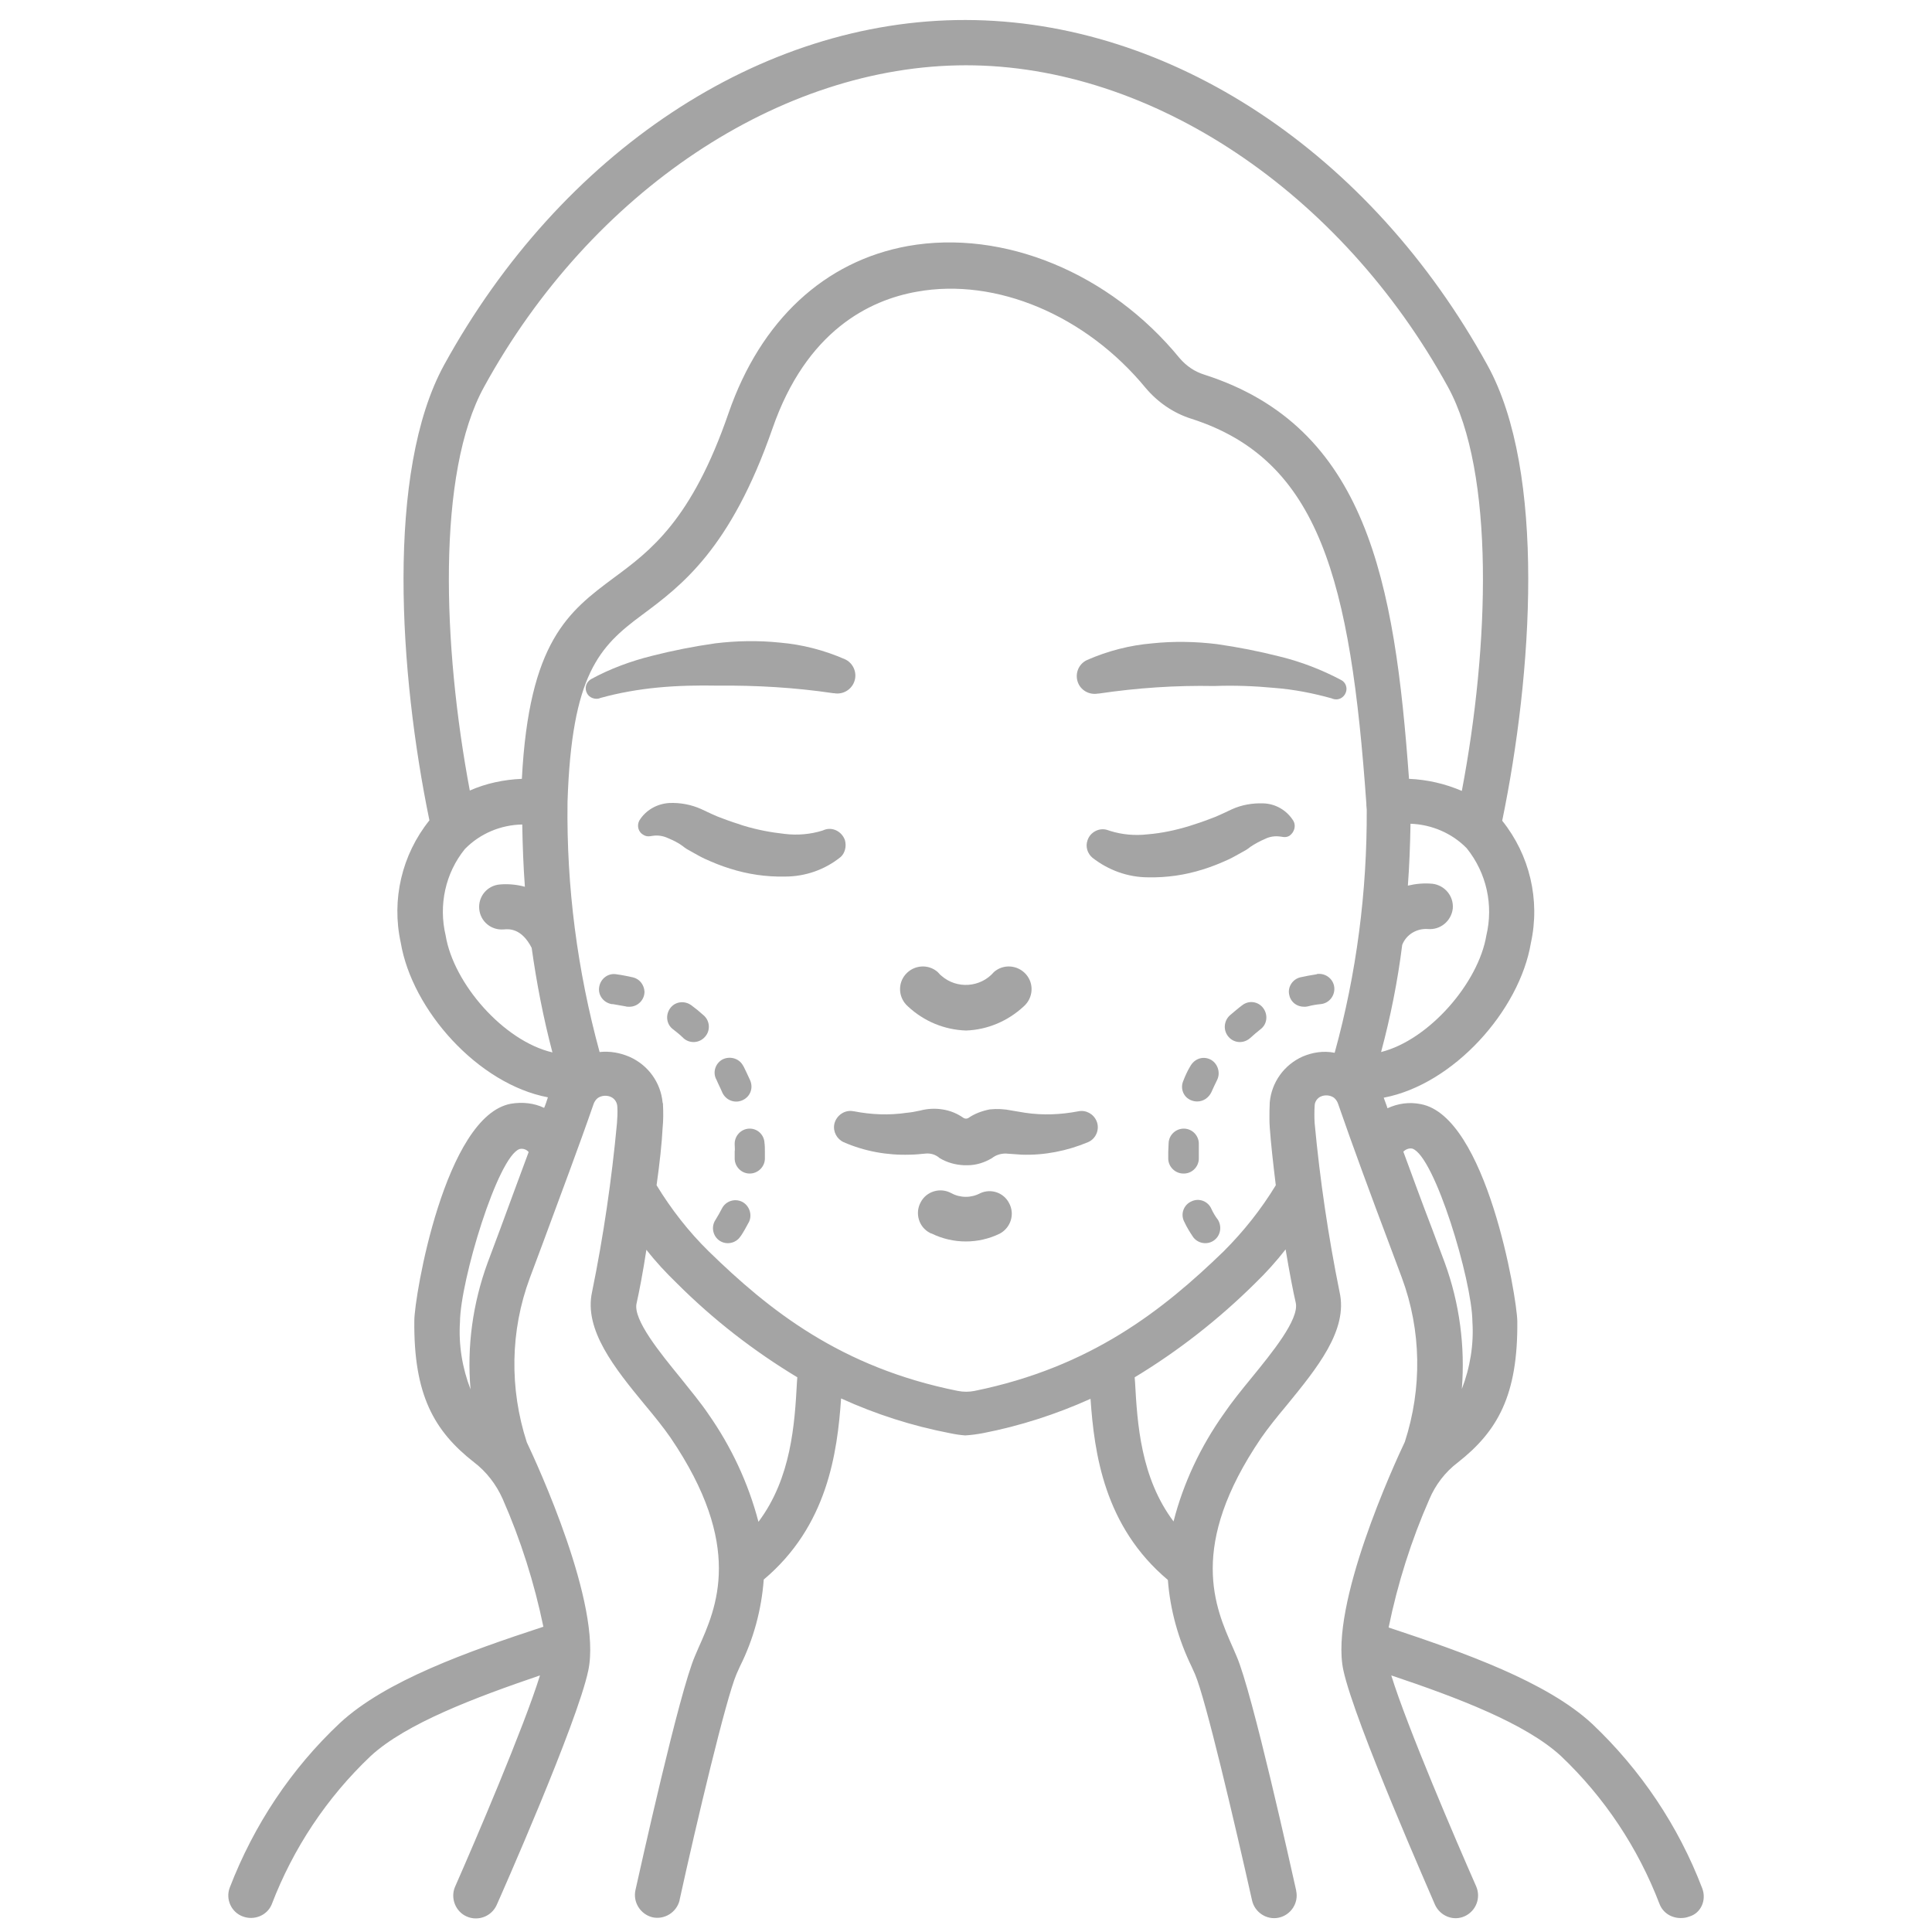 <?xml version="1.0" encoding="utf-8"?>
<svg xmlns="http://www.w3.org/2000/svg" xmlns:xlink="http://www.w3.org/1999/xlink" version="1.1" id="Outline" x="0px" y="0px" viewBox="0 0 512 512" style="enable-background:new 0 0 512 512;" xml:space="preserve" width="150" height="150">
<style type="text/css">
	.st0{fill:#A4A4A4;}
</style>
<path class="st0" d="M256,273.1c5.7-0.2,11.1-2.5,15.3-6.4c2.5-2.2,2.8-6,0.6-8.5c-2.2-2.5-6-2.8-8.5-0.6l0,0  c-3.5,4.1-9.8,4.6-13.9,1c-0.4-0.3-0.7-0.7-1-1c-2.5-2.2-6.3-1.9-8.5,0.6c-2.2,2.5-1.9,6.3,0.6,8.5l0,0  C244.9,270.7,250.3,272.9,256,273.1L256,273.1z"/>
<path class="st0" d="M285.8,294.5L285.8,294.5c-4.7,0.9-9.4,1.1-14.1,0.4c-1.2-0.2-2.3-0.4-3.6-0.6c-1.9-0.4-3.9-0.5-5.8-0.3  c-2,0.4-4,1.1-5.7,2.3c-0.4,0.2-0.8,0.2-1.2,0c-1.7-1.2-3.6-2-5.7-2.3c-1.9-0.3-3.9-0.2-5.8,0.3c-1.3,0.3-2.5,0.5-3.6,0.6  c-4.7,0.7-9.4,0.5-14-0.4h-0.1c-2.3-0.5-4.6,1.1-5.1,3.4c-0.4,2,0.7,4,2.5,4.8c5.5,2.4,11.5,3.5,17.5,3.3c1.5,0,3-0.2,4.3-0.3  c1.3-0.1,2.6,0.3,3.6,1.2c2,1.2,4.2,1.8,6.5,1.9h0.9c2.3,0,4.5-0.7,6.5-1.9c1-0.8,2.3-1.2,3.6-1.2c1.3,0.1,2.8,0.2,4.3,0.3  c6,0.2,12-1,17.5-3.3c2.2-0.9,3.2-3.5,2.3-5.6C289.8,295.2,287.8,294.1,285.8,294.5L285.8,294.5z"/>
<path class="st0" d="M259.8,316.2c-2.4,1.3-5.3,1.3-7.7,0c-2.9-1.6-6.6-0.5-8.1,2.4c-1.6,2.9-0.5,6.6,2.4,8.1  c0.2,0.1,0.3,0.2,0.5,0.2c5.7,2.8,12.4,2.8,18.1,0c2.9-1.6,4-5.2,2.4-8.1C266,316.1,262.7,314.9,259.8,316.2L259.8,316.2z"/>
<path class="st0" d="M291,183.8l0.2,0c10.1-1.5,20.4-2.2,30.6-2c5.3-0.2,10.6,0,15.9,0.5c5.2,0.4,10.3,1.4,15.3,2.8l0.2,0.1  c1.5,0.5,3-0.3,3.5-1.8c0.4-1.2-0.1-2.6-1.3-3.2c-5.1-2.7-10.5-4.8-16.2-6.2c-5.5-1.4-11.1-2.5-16.7-3.3c-5.7-0.7-11.5-0.8-17.2-0.2  c-5.9,0.5-11.7,2-17.2,4.4c-2.4,1.1-3.4,3.9-2.3,6.3C286.7,183.1,288.8,184.2,291,183.8L291,183.8z"/>
<path class="st0" d="M342.8,217.6c-1.7-2.8-4.7-4.6-8-4.7c-2.9-0.1-5.8,0.4-8.4,1.6l-1.7,0.8l-1.3,0.6c-0.9,0.4-1.8,0.8-2.7,1.1  c-1.8,0.7-3.6,1.3-5.5,1.9c-3.6,1.1-7.3,1.9-11,2.2c-3.4,0.4-6.8,0.1-10-0.9l-0.6-0.2c-2.2-0.8-4.7,0.5-5.4,2.7  c-0.6,1.7,0,3.5,1.3,4.6c4.2,3.3,9.4,5.2,14.8,5.2c4.9,0.1,9.8-0.6,14.5-2.1c2.3-0.7,4.5-1.6,6.7-2.6c1.1-0.5,2.1-1.1,3.2-1.7  l1.6-0.9c0.5-0.3,0.7-0.5,1.1-0.8c1.2-0.8,2.5-1.5,3.9-2.1c1.2-0.6,2.6-0.8,4-0.6l0.7,0.1c0.6,0.1,1.2,0,1.7-0.3  C343,220.6,343.5,218.9,342.8,217.6C342.8,217.6,342.8,217.6,342.8,217.6L342.8,217.6z"/>
<path class="st0" d="M223.9,222.6c-0.8-2.2-3.2-3.5-5.4-2.7l-0.5,0.2c-3.2,1-6.6,1.3-10,0.9c-3.7-0.4-7.4-1.1-11-2.2  c-1.8-0.6-3.7-1.2-5.5-1.9c-0.9-0.3-1.8-0.7-2.7-1.1l-1.3-0.6l-1.7-0.8c-2.7-1.2-5.5-1.7-8.4-1.6c-3.3,0.2-6.3,1.9-8,4.7  c-0.7,1.4-0.2,3.1,1.2,3.8c0.5,0.3,1.1,0.4,1.7,0.3l0.7-0.1c1.3-0.2,2.7,0,4,0.6c1.4,0.6,2.7,1.2,3.9,2.1c0.4,0.3,0.6,0.5,1.1,0.8  l1.6,0.9c1.1,0.6,2.1,1.2,3.2,1.7c2.2,1,4.4,1.9,6.7,2.6c4.7,1.5,9.6,2.2,14.5,2.1c5.4,0,10.6-1.8,14.8-5.2  C223.9,226.1,224.4,224.3,223.9,222.6L223.9,222.6z"/>
<path class="st0" d="M174.4,182.2c5.3-0.5,10.6-0.6,15.8-0.5c10.2-0.1,20.5,0.5,30.6,2l0.2,0c2.6,0.5,5.1-1.2,5.6-3.8  c0.4-2.1-0.7-4.3-2.7-5.2c-5.5-2.4-11.3-3.9-17.2-4.4c-5.7-0.6-11.5-0.5-17.2,0.2c-5.6,0.8-11.2,1.9-16.7,3.3  c-5.6,1.4-11.1,3.4-16.2,6.2c-1.3,0.8-1.8,2.4-1,3.8c0.6,1.1,2,1.6,3.2,1.3l0.2-0.1C164,183.6,169.2,182.7,174.4,182.2L174.4,182.2z  "/>
<path class="st0" d="M451.1,500.4c-6.3-16.5-16.3-31.4-29.2-43.6c-12-11.1-33.7-18.8-53.9-25.5c2.4-11.7,6-23.1,10.8-34  c1.6-3.8,4.2-7.2,7.5-9.7c10.6-8.3,16-17.9,15.8-37.5c-0.1-6.4-8.2-54.3-25.6-57.5c-3-0.6-6-0.2-8.8,1.1c-0.3-1-0.7-1.9-1-2.8  c18.5-3.5,36-23.1,39-41c2.5-11.4-0.3-23.3-7.6-32.4c8-38.8,11.7-92.4-3.9-120.7c-31-56.4-84-91.4-138.3-91.5S148.7,40.3,117.7,96.7  c-15.5,28.3-11.9,81.9-3.9,120.7c-7.3,9.1-10.1,21-7.6,32.4c3,17.9,20.5,37.5,39,41c-0.3,0.9-0.6,1.9-1,2.8  c-2.7-1.3-5.8-1.6-8.8-1.1c-17.5,3.2-25.6,51.1-25.6,57.5c-0.2,19.6,5.2,29.2,15.8,37.5c3.3,2.5,5.9,5.9,7.6,9.7  c4.8,10.9,8.4,22.3,10.8,33.9c-20.1,6.6-41.8,14.3-53.9,25.5c-12.9,12.1-22.8,27-29.2,43.6c-1.2,3.1,0.4,6.6,3.5,7.7  c3,1.1,6.4-0.3,7.6-3.2c5.7-14.9,14.6-28.3,26.2-39.3c9.4-8.7,27.9-15.6,44.9-21.4c-4.2,13.6-17.3,44.2-22.5,56  c-1.3,3,0.1,6.6,3.1,7.9c3,1.3,6.5,0,7.9-3c0.9-2,21.4-48.3,24.3-62.2c3.7-17.4-13.6-54.8-16.3-60.5c-4.6-14.2-4.4-29.5,0.8-43.5  l3.4-9.1c4.5-12.2,9.7-26,13.5-37c0.2-0.6,0.6-1.2,1.1-1.6c1-0.7,2.4-0.8,3.5-0.3c1.1,0.5,1.7,1.6,1.7,2.7c0.1,1.4,0,2.9-0.1,4.3  c-1.4,15-3.6,30-6.6,44.7c-2.2,10,6,20.2,14,29.9c2.6,3.1,5,6.1,6.8,8.7c19.5,28.7,12.2,45,7.4,55.7l-0.9,2.1  c-4.2,9.6-14.6,56.8-15.8,62.1c-0.7,3.2,1.3,6.4,4.5,7.2c3.2,0.7,6.4-1.3,7.2-4.5c0,0,0,0,0-0.1c4.5-20.5,12.3-53.4,15.1-59.9l0.9-2  c3.6-7.2,5.7-15,6.3-23c16.9-14.2,19.5-33.6,20.5-48c9.2,4.2,18.9,7.3,28.8,9.2c1.4,0.3,2.7,0.5,4.1,0.6c1.6-0.1,3.1-0.3,4.7-0.6  c9.8-1.9,19.4-5,28.5-9.1c1,14.4,3.6,33.8,20.5,48c0.6,8,2.8,15.8,6.3,23l0.9,2c2.8,6.5,10.5,39.4,15.1,59.9  c0.7,3.2,3.9,5.3,7.1,4.6c3.2-0.7,5.3-3.9,4.6-7.1c0,0,0,0,0-0.1c-1.2-5.3-11.6-52.5-15.8-62.1l-0.9-2.1c-4.8-10.8-12.1-27,7.4-55.7  c1.8-2.6,4.2-5.6,6.8-8.7c8-9.8,16.3-19.9,14-30c-3-14.8-5.2-29.7-6.6-44.7c-0.1-1.5-0.1-3.1,0-4.7c0-1,0.7-2,1.6-2.4  c1.1-0.5,2.5-0.4,3.5,0.3c0.5,0.4,0.9,1,1.1,1.6c3.8,11,8.9,24.8,13.5,37l3.4,9.1c5.2,14,5.4,29.3,0.8,43.5  c-2.7,5.7-20,43.2-16.3,60.5c3,13.9,23.5,60.2,24.3,62.2c1.4,3,4.9,4.4,7.9,3c3-1.4,4.3-4.9,3-7.9c-5.2-11.8-18.3-42.3-22.5-55.9  c17.6,5.9,35.5,12.7,44.9,21.3c11.6,11,20.5,24.4,26.2,39.3c0.9,2.3,3.1,3.7,5.6,3.7c0.8,0,1.5-0.1,2.3-0.4  C450.8,507,452.3,503.5,451.1,500.4C451.1,500.4,451.1,500.4,451.1,500.4L451.1,500.4z M132.6,325.6l-3.4,9.1  c-3.9,10.7-5.5,22.1-4.5,33.5c-2.2-5.7-3.2-11.8-2.8-17.9c0.1-10.9,10-43.8,15.8-45.8c0.9-0.2,1.8,0.1,2.4,0.8  C137.6,312,135,319.1,132.6,325.6L132.6,325.6z M393.9,247.9c-2.1,12.6-15.2,27.7-27.9,30.9c2.5-9.3,4.4-18.8,5.6-28.4  c1.1-2.8,3.9-4.4,6.8-4.2c3.3,0.3,6.2-2.1,6.6-5.4c0.3-3.3-2.1-6.2-5.4-6.6c0,0,0,0-0.1,0c-2.1-0.2-4.3,0-6.4,0.5  c0.4-5.3,0.6-10.8,0.7-16.4c5.6,0.2,11,2.5,14.9,6.5C394,231.4,395.8,239.9,393.9,247.9z M128.3,102.5  c28.4-51.8,78.6-85.2,127.7-85.2s99.3,33.5,127.7,85.2c12.5,22.8,11,68.7,3.7,107.1c-4.4-1.9-9.2-3-14-3.2  c-3.8-52.4-11.2-93.3-54.2-107.1c-2.6-0.8-4.8-2.3-6.6-4.4c-18.5-22.6-46.7-34.2-72-29.7c-22.1,4-39,19.7-47.5,44.2  c-9.8,28.5-20.8,36.6-30.4,43.7c-12.1,9-22.5,16.9-24.4,53.3c-4.8,0.2-9.5,1.2-13.8,3.1C117.3,171.2,115.7,125.3,128.3,102.5z   M118.1,247.9c-1.9-8-0.1-16.5,5.1-22.9c4-4.1,9.5-6.4,15.2-6.5c0.1,5.6,0.3,11.1,0.7,16.5c-2.2-0.6-4.5-0.8-6.7-0.6  c-3.3,0.3-5.7,3.2-5.4,6.5s3.2,5.7,6.5,5.4c0,0,0,0,0.1,0c1.2-0.1,4.6-0.4,7.3,4.9c1.3,9.3,3.1,18.6,5.5,27.7  C133.5,275.9,120.2,260.7,118.1,247.9L118.1,247.9z M211.2,366.3c-0.6,11.1-1.5,25.4-10.2,37c-2.7-10.3-7.2-19.9-13.3-28.6  c-2.1-3.1-4.7-6.2-7.4-9.6c-5.3-6.5-12.6-15.4-11.6-19.7c0.7-3.1,1.7-8.3,2.6-14.2c2.5,3.2,5.2,6.1,8.1,8.9  c9.6,9.6,20.3,17.9,31.9,24.9C211.3,365.4,211.2,365.8,211.2,366.3L211.2,366.3z M331.7,365.1c-2.7,3.3-5.3,6.5-7.4,9.6  c-6.1,8.6-10.7,18.3-13.3,28.5c-8.7-11.6-9.6-25.9-10.2-36.9c0-0.4-0.1-0.8-0.1-1.3c11.6-7,22.3-15.4,31.9-24.9  c2.9-2.8,5.6-5.8,8.1-9c1,6,2,11.2,2.7,14.2C344.3,349.7,337,358.6,331.7,365.1L331.7,365.1z M345.2,280c-4.9,2.2-8.2,6.8-8.7,12.1  c0,0-0.2,4,0,6.7c0.3,4.2,0.9,9.6,1.6,15.3c-3.9,6.4-8.5,12.2-13.8,17.5c-16,15.5-35.1,30.7-66,37c-1.5,0.3-3,0.3-4.5,0  c-31-6.2-50-21.4-66-37c-5.3-5.2-9.9-11.1-13.8-17.5c0.8-5.7,1.4-11.1,1.6-15.2c0.2-2,0.2-4.1,0.1-6.1c0,0,0-0.5-0.1-0.6  c-0.5-5.3-3.8-9.9-8.7-12.1c-2.5-1.1-5.3-1.6-8-1.3c-5.9-21.6-8.8-43.8-8.5-66.2c0,0,0-0.1,0-0.1c1.1-33.9,8.5-41.2,19.7-49.5  c10.5-7.8,23.5-17.5,34.6-49.4c9-26,25.8-34.1,38.3-36.3c21-3.8,44.8,6.3,60.6,25.5c3.2,3.8,7.4,6.7,12.2,8.2  c33.9,10.9,42.1,42.8,46.3,102v0.2c0,0,0,0.1,0,0.2c0,0.4,0.1,0.8,0.1,1.2c0.1,21.7-2.7,43.4-8.5,64.4  C350.7,278.4,347.8,278.9,345.2,280L345.2,280z M371.9,305.2c0.6-0.6,1.5-1,2.4-0.8c5.9,2,15.8,34.9,15.9,45.8  c0.4,6.1-0.6,12.2-2.8,17.9c0.9-11.3-0.6-22.7-4.5-33.4l-3.4-9.1C377,319.1,374.4,312,371.9,305.2L371.9,305.2z"/>
<path class="st0" d="M167.7,259c-1.4-0.3-2.8-0.6-4.3-0.8c-2.2-0.4-4.2,1.1-4.6,3.3s1.1,4.2,3.3,4.6c0.1,0,0.2,0,0.3,0  c1.1,0.2,2.3,0.4,3.4,0.6c0.3,0.1,0.6,0.1,1,0.1c2.2,0,4-1.8,4-4C170.7,261,169.5,259.4,167.7,259L167.7,259z"/>
<path class="st0" d="M198.5,299.1c-2.2,0.1-3.9,2-3.8,4.2c0,0,0,0,0,0c0,0.6,0.1,1.3,0,1.9c0,0.5,0,1.1,0,1.6  c-0.1,2.2,1.6,4.1,3.8,4.2c0,0,0,0,0,0h0.2c2.1,0,3.9-1.7,4-3.8c0-0.7,0-1.3,0-2c0-0.8,0-1.6-0.1-2.3  C202.5,300.7,200.7,299,198.5,299.1L198.5,299.1z"/>
<path class="st0" d="M183.2,266.4c-1.8-1.3-4.3-1-5.6,0.8s-1,4.3,0.8,5.6c0,0,0,0,0,0c0.9,0.7,1.8,1.4,2.7,2.3  c1.6,1.5,4.2,1.4,5.7-0.3c1.5-1.6,1.4-4.2-0.3-5.7C185.4,268.1,184.3,267.2,183.2,266.4L183.2,266.4z"/>
<path class="st0" d="M191.4,289.5c0.9,2,3.2,3,5.3,2.1s3-3.2,2.1-5.3c-0.6-1.3-1.2-2.6-1.7-3.6c-0.1-0.1-0.2-0.4-0.3-0.5  c-1.1-1.8-3.5-2.4-5.4-1.4c-1.9,1.1-2.6,3.5-1.5,5.4C190.4,287.4,191,288.5,191.4,289.5L191.4,289.5z"/>
<path class="st0" d="M196.7,318.5c-2-1-4.4-0.2-5.4,1.8c0,0,0,0,0,0c-0.5,1-1.1,2-1.7,3c-1.2,1.8-0.7,4.3,1.1,5.5  c1.8,1.2,4.3,0.7,5.5-1.1c0,0,0-0.1,0.1-0.1c0.8-1.2,1.5-2.5,2.2-3.8C199.4,321.9,198.6,319.5,196.7,318.5L196.7,318.5z"/>
<path class="st0" d="M329.2,266.4c-1.1,0.8-2.2,1.8-3.3,2.7c-1.6,1.5-1.8,4-0.3,5.7s4,1.8,5.7,0.3l0,0c0.9-0.8,1.8-1.6,2.7-2.3  c1.8-1.3,2.1-3.8,0.8-5.6S331,265,329.2,266.4C329.2,266.4,329.2,266.4,329.2,266.4L329.2,266.4z"/>
<path class="st0" d="M348.9,258.2c-1.4,0.2-2.9,0.5-4.3,0.8c-2.1,0.5-3.5,2.7-2.9,4.8c0.4,1.8,2,3,3.9,3c0.3,0,0.6,0,1-0.1  c1.1-0.3,2.3-0.5,3.4-0.6c2.2-0.2,3.8-2.2,3.6-4.4s-2.2-3.8-4.4-3.6C349.1,258.1,349,258.1,348.9,258.2L348.9,258.2z"/>
<path class="st0" d="M315.7,291.6c0.5,0.2,1,0.3,1.6,0.3c1.6,0,3-1,3.7-2.4c0.5-1.1,1-2.2,1.5-3.2c1-1.9,0.3-4.3-1.5-5.4  c-1.9-1.1-4.2-0.5-5.4,1.4c-0.1,0.1-0.2,0.4-0.3,0.5c-0.6,1-1.2,2.3-1.7,3.6C312.7,288.4,313.6,290.8,315.7,291.6  C315.6,291.6,315.7,291.6,315.7,291.6L315.7,291.6z"/>
<path class="st0" d="M321,320.3c-0.9-2-3.3-2.9-5.3-1.9c-2,0.9-2.9,3.3-1.9,5.3c0,0.1,0.1,0.1,0.1,0.2c0.6,1.3,1.4,2.6,2.2,3.8  c1.2,1.8,3.7,2.3,5.5,1.1c1.8-1.2,2.3-3.6,1.2-5.5C322.1,322.4,321.5,321.4,321,320.3z"/>
<path class="st0" d="M313.9,311c2.2-0.1,3.9-2,3.8-4.2c0,0,0,0,0,0c0-0.5,0-1.1,0-1.6c0-0.7,0-1.3,0-1.9c0.1-2.2-1.6-4.1-3.8-4.2  c-2.2-0.1-4.1,1.6-4.2,3.8c0,0.8-0.1,1.6-0.1,2.3c0,0.6,0,1.3,0,2c0.1,2.1,1.9,3.8,4,3.8L313.9,311z"/>
</svg>
